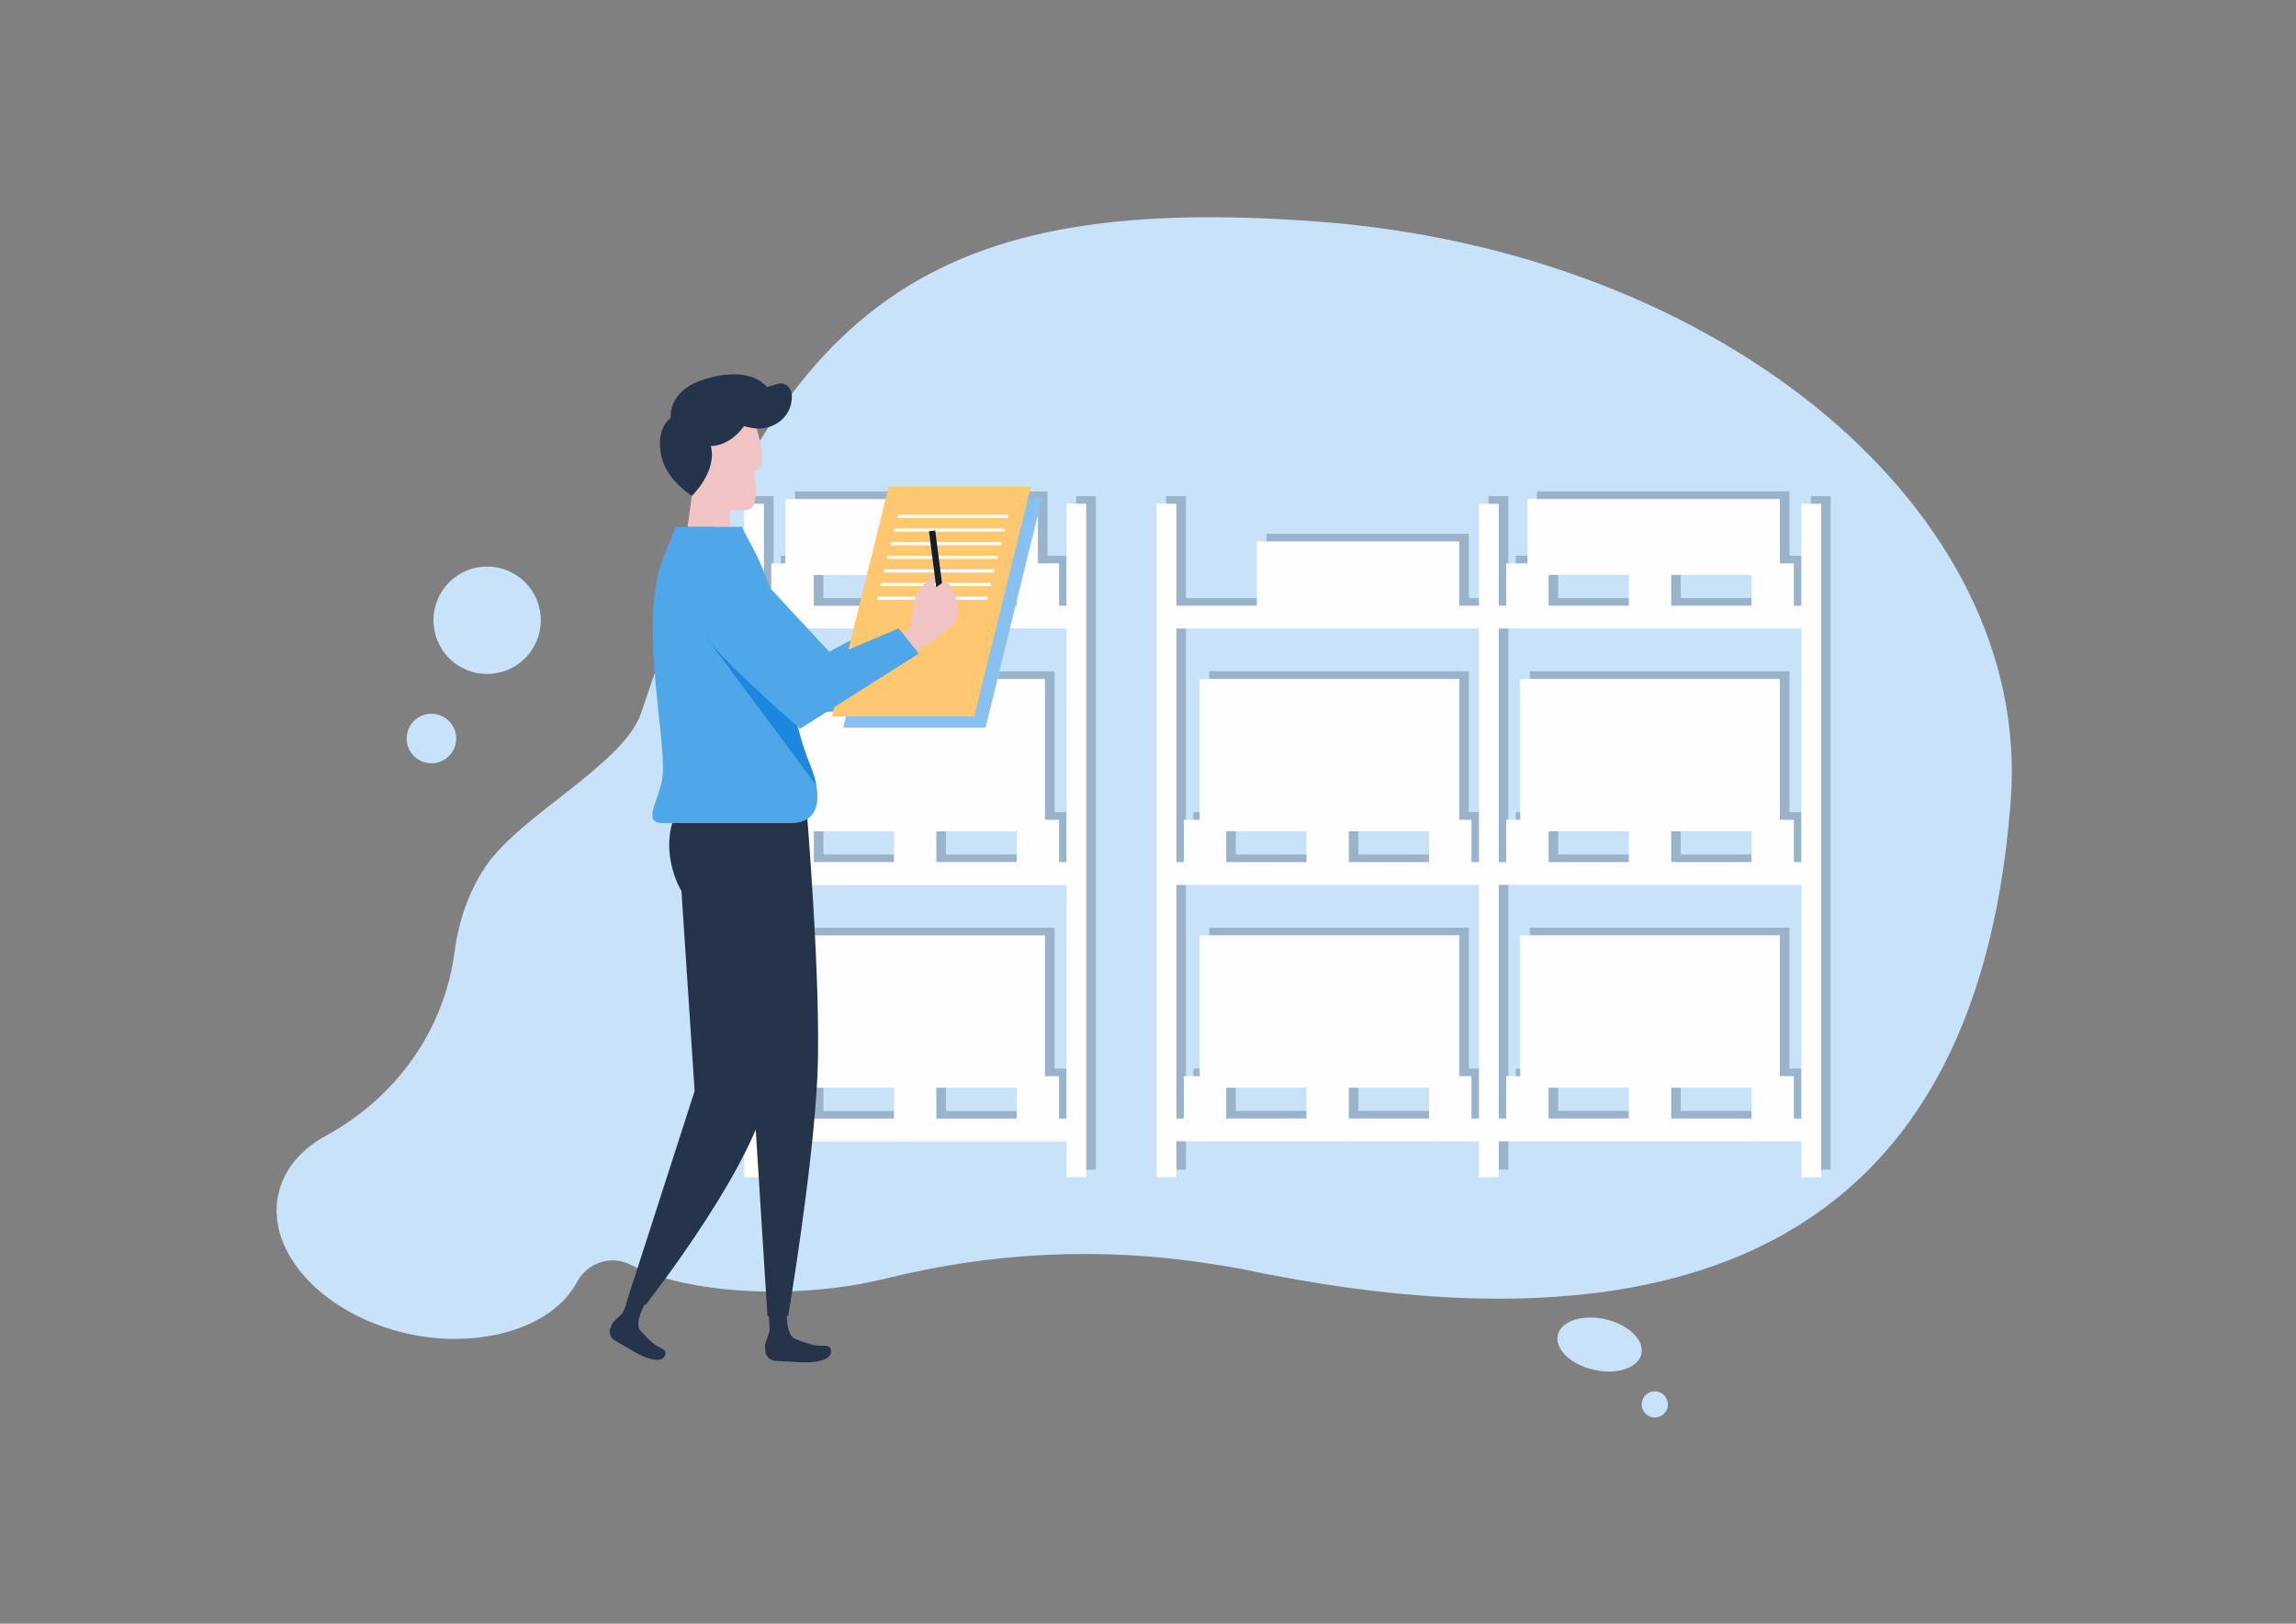 <?xml version="1.0" encoding="utf-8"?>
<!-- Generator: Adobe Illustrator 16.0.0, SVG Export Plug-In . SVG Version: 6.00 Build 0)  -->
<!DOCTYPE svg PUBLIC "-//W3C//DTD SVG 1.1//EN" "http://www.w3.org/Graphics/SVG/1.1/DTD/svg11.dtd">
<svg version="1.1" id="Layer_1" xmlns="http://www.w3.org/2000/svg" xmlns:xlink="http://www.w3.org/1999/xlink" x="0px" y="0px"
	 width="841.89px" height="595.275px" viewBox="0 0 841.89 595.275" enable-background="new 0 0 841.89 595.275"
	 xml:space="preserve">
<rect x="0" y="0" width="841.89" height="595.275" fill="#808080" stroke="none"/>
<g id="backgroun">
	<path fill="#C7E2F9" d="M454.508,465.079c-1.559-0.328-5.539-0.943-11.092-1.807c-39.595-6.157-79.392-4.258-118.542,5.444
		c-32.697,8.104-73.271,5.549-93.195-4.835c-0.061-0.031-0.124-0.063-0.187-0.097c-7.294-3.816-16.074-0.971-19.951,6.292
		c-9.168,17.167-36.466,24.659-62.197,18.858c-30.911-6.969-52.064-29.949-47.244-51.325c2.034-9.024,8.42-16.31,17.397-21.207
		c25.576-13.947,43.414-38.578,47.189-67.462c1.01-7.726,3.056-15.13,6.175-21.974c1.528-3.351,3.31-6.505,5.323-9.464
		c12.854-18.896,50.635-37.307,56.978-56.304c48.64-145.719,100.027-191.105,248.233-179.948
		c148.207,11.154,261.883,106.12,253.906,212.111C729.325,399.354,677.975,512.314,454.508,465.079"/>
	<path fill="#C7E2F9" d="M601.854,496.381c1.155-5.122-4.773-10.823-13.235-12.731c-8.466-1.908-16.265,0.698-17.419,5.82
		c-1.155,5.122,4.771,10.823,13.236,12.731C592.899,504.109,600.7,501.503,601.854,496.381"/>
	<path fill="#C7E2F9" d="M611.47,515.932c0.584-2.592-1.041-5.163-3.633-5.747c-2.591-0.584-5.163,1.041-5.747,3.633
		c-0.584,2.59,1.041,5.163,3.633,5.747S610.886,518.521,611.47,515.932"/>
	<path fill="#C7E2F9" d="M193.756,239.985c6.953-8.36,5.812-20.773-2.548-27.726c-8.359-6.952-20.772-5.812-27.725,2.548
		c-6.952,8.36-5.811,20.773,2.548,27.726C174.391,249.486,186.804,248.345,193.756,239.985"/>
	<path fill="#C7E2F9" d="M165.181,276.558c3.207-3.856,2.682-9.583-1.176-12.792c-3.855-3.207-9.583-2.679-12.79,1.176
		c-3.207,3.856-2.681,9.583,1.175,12.79C156.248,280.941,161.974,280.414,165.181,276.558"/>
</g>
<path opacity="0.27" fill="#26344B" d="M434.858,181.895v37.373h29.517v-23.589h74.223v23.589h7.211v-37.373h7.259v37.373h2.746
	v-11.313v-4.213h7.771v-23.606h92.555v23.606h5.142v4.213v11.313h2.729v-37.373h7.269V428.8h-7.269v-13.181H553.067V428.8h-7.259
	v-13.181h-110.95V428.8h-7.261V181.895H434.858z M571.34,219.268h29.44v-11.313h-29.44V219.268z M645.748,207.955h-29.442v11.313
	h29.442V207.955z M645.748,395.968h-29.442v11.304h29.442V395.968z M600.772,395.968H571.33v11.304h29.442V395.968z M553.067,407.28
	h2.746v-11.313v-4.213h5.125v-51.657h95.201v51.657h5.142v4.213v11.313h2.729v-85.661H553.067V407.28z M645.748,301.956h-29.442
	v11.313h29.442V301.956z M571.34,313.269h29.44v-11.313h-29.44V313.269z M553.067,313.269h2.746v-11.313v-4.211h5.125v-51.641
	h95.201v51.641h5.142v4.211v11.313h2.729v-85.653H553.067V313.269z M527.527,395.968h-29.433v11.304h29.433V395.968z
	 M482.562,395.968h-29.434v11.304h29.434V395.968z M434.858,407.28h2.746v-11.313v-4.213h5.785v-51.657h95.208v51.657h4.473v4.213
	v11.313h2.738v-85.661h-110.95V407.28z M527.527,301.956h-29.433v11.313h29.433V301.956z M453.138,313.269h29.434v-11.313h-29.434
	V313.269z M434.858,313.269h2.746v-11.313v-4.211h5.785v-51.641h95.208v51.641h4.473v4.211v11.313h2.738v-85.653h-110.95V313.269z"
	/>
<path opacity="0.27" fill="#26344B" d="M283.627,181.888v37.387h2.713v-15.516h5.158v-23.58h92.588v23.58h7.752v15.516h2.723
	v-37.387h7.251V428.8h-7.251v-13.146H283.627V428.8h-7.251V181.888H283.627z M331.332,208.005h-29.409v11.27h29.409V208.005z
	 M376.315,208.005h-29.466v11.27h29.466V208.005z M346.849,407.313h29.466v-11.322h-29.466V407.313z M301.933,407.313h29.407
	v-11.322h-29.407V407.313z M283.627,407.313h2.713v-15.565h5.158v-51.617h95.183v51.617h5.158v15.565h2.723v-85.645H283.627V407.313
	z M376.315,301.998h-29.466v11.271h29.466V301.998z M331.332,301.998h-29.409v11.271h29.409V301.998z M283.627,313.269h2.713
	v-15.524h5.158v-51.607h95.183v51.607h5.158v15.524h2.723V227.6H283.627V313.269z"/>
<path fill="#FEFEFE" d="M431.342,184.692v37.373h29.516v-23.589h74.224v23.589h7.211v-37.373h7.259v37.373h2.746v-11.313v-4.213
	h7.771v-23.605h92.555v23.605h5.142v4.213v11.313h2.729v-37.373h7.268v246.904h-7.268v-13.181H549.551v13.181h-7.259v-13.181
	h-110.95v13.181h-7.261V184.692H431.342z M567.823,222.065h29.439v-11.313h-29.439V222.065z M642.231,210.752h-29.442v11.313h29.442
	V210.752z M642.231,398.765h-29.442v11.304h29.442V398.765z M597.256,398.765h-29.442v11.304h29.442V398.765z M549.551,410.078
	h2.746v-11.313v-4.213h5.125v-51.657h95.201v51.657h5.142v4.213v11.313h2.729v-85.662H549.551V410.078z M642.231,304.753h-29.442
	v11.313h29.442V304.753z M567.823,316.065h29.439v-11.313h-29.439V316.065z M549.551,316.065h2.746v-11.313v-4.211h5.125v-51.641
	h95.201v51.641h5.142v4.211v11.313h2.729v-85.652H549.551V316.065z M524.011,398.765h-29.434v11.304h29.434V398.765z
	 M479.045,398.765h-29.434v11.304h29.434V398.765z M431.342,410.078h2.746v-11.313v-4.213h5.785v-51.657h95.208v51.657h4.472v4.213
	v11.313h2.739v-85.662h-110.95V410.078z M524.011,304.753h-29.434v11.313h29.434V304.753z M449.621,316.065h29.433v-11.313h-29.433
	V316.065z M431.342,316.065h2.746v-11.313v-4.211h5.785v-51.641h95.208v51.641h4.472v4.211v11.313h2.739v-85.652h-110.95V316.065z"
	/>
<path fill="#FEFEFE" d="M280.11,184.685v37.387h2.713v-15.517h5.158v-23.58h92.588v23.58h7.752v15.517h2.723v-37.387h7.251v246.912
	h-7.251v-13.145H280.11v13.145h-7.251V184.685H280.11z M327.815,210.802h-29.409v11.27h29.409V210.802z M372.798,210.802h-29.466
	v11.27h29.466V210.802z M343.332,410.111h29.466v-11.322h-29.466V410.111z M298.416,410.111h29.407v-11.322h-29.407V410.111z
	 M280.11,410.111h2.713v-15.566h5.158v-51.617h95.183v51.617h5.158v15.566h2.723v-85.646H280.11V410.111z M372.798,304.795h-29.466
	v11.271h29.466V304.795z M327.815,304.795h-29.409v11.271h29.409V304.795z M280.11,316.065h2.713v-15.523h5.158v-51.607h95.183
	v51.607h5.158v15.523h2.723v-85.669H280.11V316.065z"/>
<g id="man">
	<polygon fill="#88C1F0" points="361.356,266.788 309.179,266.788 329.929,182.579 382.106,182.579 	"/>
	<path fill="#26344B" d="M295.497,293.388c0,0,5.751,67.387,4.237,100.932c-1.518,33.541-10.728,88.181-10.728,88.181h-7.594
		l-5.556-88.181L257.08,293.388H295.497z"/>
	<path fill="#26344B" d="M290.057,293.388c0,0-5.486,74.639-7.603,102.139c-2.114,27.501-45.671,82.797-45.671,82.797h-7.336
		l25.257-78.342l-4.836-73.355c0,0-10.272-16.316,0.304-33.238H290.057z"/>
	<path fill="#50A7E8" d="M274.307,206.94l29.737,31.97l34.668-18.349l5.439,7.838l-32.149,29.31
		c-4.899,4.469-12.442,4.306-17.145-0.363l-25.383-30.023L274.307,206.94z"/>
	<path fill="#F0C4C4" d="M276.514,153.167c0.923,5.31,6.354,18.41-0.155,19.64c0,0,2.4,12.115-1.309,13.72
		c-3.012,1.302-7.448,0.164-7.448,0.164v6.47h-15.511l1.587-11.357l-1.587-28.088L276.514,153.167z"/>
	<path fill="#50A7E8" d="M260.077,200.213l16.787,2.218c0,0,8.164,15.714,10.024,32.838c1.861,17.121,5.687,34.448,10.121,45.125
		c4.431,10.678,4.333,21.355-6.951,21.355h-47.04c-8.259,0-0.59-9.336,0-17.733c1.106-15.711-9.46-58.667,1.011-81.41
		C244.029,202.606,251.553,200.213,260.077,200.213"/>
	<path fill="#1D86DD" d="M299.311,287.917c-0.447-2.413-1.241-4.965-2.302-7.523c-3.041-7.323-5.778-17.794-7.809-29.164
		l-30.938-18.541L299.311,287.917z"/>
	<polygon fill="#FFC76F" points="357.245,262.666 305.068,262.666 325.818,178.456 377.994,178.456 	"/>
	<rect x="329.181" y="188.741" fill="#FEFEFE" width="40.501" height="1.157"/>
	<rect x="327.917" y="193.736" fill="#FEFEFE" width="40.503" height="1.157"/>
	<rect x="326.653" y="198.731" fill="#FEFEFE" width="40.504" height="1.158"/>
	<rect x="325.393" y="203.726" fill="#FEFEFE" width="40.5" height="1.157"/>
	<rect x="324.129" y="208.722" fill="#FEFEFE" width="40.5" height="1.157"/>
	<rect x="322.865" y="213.716" fill="#FEFEFE" width="40.5" height="1.157"/>
	<rect x="321.6" y="218.712" fill="#FEFEFE" width="40.504" height="1.157"/>
	<polygon fill="#171E2B" points="342.924,194.47 346.785,224.538 344.498,224.828 340.637,194.76 	"/>
	<path fill="#26344B" d="M260.64,163.486c0,0,6.473,0.611,12.335-7.451c0,0,11.169,3.33,10.99-6.47
		c-0.202-11.239-12.413-15.508-27.583-9.84c-11.482,4.293-10.442,13.445-10.442,13.445s-3.692,2.52-3.93,8.465
		c-0.31,7.857,3.253,14.321,11.667,20.171C253.677,181.806,263.081,172.89,260.64,163.486"/>
	<polygon fill="#50A7E8" points="244.03,202.606 247.721,193.163 271.945,193.163 276.865,202.431 	"/>
	<path fill="#F0C4C4" d="M330.672,232.715l2.656-2.309c0.352-0.311,0.582-0.715,0.646-1.177c0.326-2.26,1.354-9.286,1.727-10.538
		c0.755-2.52,6.519-8.003,6.519-8.003l0.712,4.797l2.534-1.726c0.952-0.65,2.246-0.337,2.81,0.667
		c1.604,2.848,4.198,8.438,2.51,12.395c-1.905,4.47-11.808,10.066-15.529,12.043c-0.82,0.438-1.825,0.227-2.415-0.499l-2.404-2.945
		C329.771,234.608,329.872,233.406,330.672,232.715"/>
	<path fill="#50A7E8" d="M255.785,211.534c10.231-7.333,38.714,33.672,38.714,33.672l35.008-14.825l7.404,9.217l-43.545,27.568
		c0,0-25.583-22.244-33.059-31.761C252.827,225.884,248.621,216.671,255.785,211.534"/>
	<path fill="#26344B" d="M294.199,499.459c-4.975-0.229-9.825-0.552-9.825-0.552c-2.281-0.058-3.94-2.043-3.74-4.197l-0.007-0.023
		l-0.016-0.058l-0.012-0.046l-0.004-0.019l-0.027-0.122l-0.008-0.044l-0.01-0.053l-0.001-0.014l-0.017-0.097l-0.01-0.069
		l-0.002-0.015l-0.005-0.046l-0.008-0.077l-0.007-0.082l-0.001-0.017c-0.005-0.066-0.007-0.135-0.008-0.201l0-0.033l0.001-0.095
		l0-0.002l0.002-0.055l0.001-0.034l0-0.016l0.002-0.045l0.003-0.05l0.005-0.063l0.017-0.155l0.01-0.074l0.007-0.045
		c0.011-0.069,0.024-0.139,0.04-0.21l0.001-0.005l0.021-0.093l0.009-0.034c0.023-0.089,0.049-0.18,0.079-0.268l1.284-3.867
		l0.059-0.187c0.117-0.409,0.181-0.832,0.189-1.258l-0.662-10.608l-0.023-0.38l-0.503-8.063c0.035-1.662,2.468-3.275,4.125-3.378
		l1.128-0.068c1.747-0.108,3.633,3.343,3.237,5.046c-0.355,1.528-0.743,4.074-0.953,6.886l0.003-0.001
		c-0.242,3.227-0.252,6.8,0.281,9.585l0.01,0.05c0.042,0.215,0.087,0.424,0.135,0.628l0.027,0.113l0.053,0.21l0.05,0.185
		l0.039,0.135l0.041,0.136l0.039,0.128l0.071,0.215l0.047,0.134l0.047,0.128l0.045,0.119l0.092,0.226l0.022,0.051l0.085,0.189
		l0.034,0.072l0.11,0.219l0.016,0.028l0.106,0.192l0.026,0.044c0.042,0.069,0.084,0.138,0.128,0.204l0.018,0.024l0.114,0.164
		l0.036,0.049c0.044,0.059,0.089,0.115,0.134,0.17l0.027,0.029l0.136,0.149l0.019,0.021c0.104,0.106,0.213,0.203,0.327,0.291
		l0.033,0.025c0.113,0.086,0.23,0.161,0.353,0.226l0.035,0.019c0.061,0.032,0.125,0.062,0.189,0.089
		c0.501,0.207,1.018,0.408,1.542,0.603l0.079,0.029l0.131,0.048l0.07,0.025l0.073,0.026l0.122,0.045l0.318,0.113l0.081,0.028
		l0.159,0.057l0.16,0.057l0.16,0.056l0.161,0.055l0.562,0.192l0.321,0.108l0.241,0.08l0.88,0.29c1.424,0.469,2.63,0.638,3.645,0.698
		c0.508,0.031,0.967,0.034,1.383,0.035h0.27c0.264,0,0.508,0.002,0.734,0.012l0.112,0.006c0.109,0.007,0.215,0.015,0.316,0.027
		l0.197,0.028c0.126,0.022,0.245,0.051,0.357,0.09c0.055,0.018,0.109,0.04,0.162,0.063l0.077,0.038l0.074,0.041
		c0.121,0.073,0.231,0.162,0.331,0.273c0.04,0.045,0.078,0.093,0.115,0.145c0.146,0.206,0.265,0.472,0.36,0.813l0.002,0.008
		l0.005,0.026v0.002l0.002,0.011l0.004,0.025l0,0.026C305.201,499.331,297.175,499.596,294.199,499.459"/>
	<path fill="#26344B" d="M233.356,496.016c-4.036-2.282-7.928-4.592-7.928-4.592c-1.871-1.007-2.414-3.354-1.341-5.06l0.004-0.022
		l0.011-0.054l0.01-0.043l0.004-0.018l0.029-0.113l0.011-0.04l0.014-0.048l0.004-0.012l0.027-0.088l0.021-0.062l0.004-0.013
		l0.015-0.041l0.026-0.066l0.028-0.072l0.006-0.014c0.024-0.058,0.05-0.115,0.077-0.171l0.014-0.027l0.04-0.078l0.001-0.002
		l0.024-0.044l0.015-0.028l0.007-0.013l0.021-0.037l0.024-0.04l0.03-0.049l0.08-0.122l0.04-0.058l0.024-0.034
		c0.039-0.053,0.079-0.105,0.121-0.157l0.003-0.004l0.057-0.068l0.021-0.024c0.057-0.064,0.117-0.128,0.178-0.189l2.693-2.671
		l0.127-0.131c0.27-0.291,0.5-0.614,0.687-0.965l3.914-9.089l0.14-0.326l2.975-6.908c0.728-1.365,3.427-1.683,4.847-1.069
		l0.966,0.417c1.496,0.646,1.611,4.306,0.565,5.554c-0.939,1.119-2.332,3.071-3.689,5.317l0.003,0.001
		c-1.559,2.578-3.071,5.541-3.8,8.079l-0.013,0.046c-0.056,0.195-0.105,0.388-0.151,0.578l-0.025,0.105l-0.044,0.196l-0.036,0.174
		l-0.025,0.129l-0.023,0.13l-0.021,0.122l-0.031,0.209l-0.017,0.131l-0.015,0.126l-0.013,0.118l-0.019,0.226l-0.003,0.052
		l-0.009,0.192l-0.002,0.075l-0.001,0.228l0.001,0.03l0.007,0.204l0.004,0.048c0.005,0.075,0.011,0.15,0.02,0.224l0.004,0.027
		l0.026,0.185l0.009,0.056c0.012,0.067,0.025,0.133,0.04,0.197l0.01,0.036l0.05,0.182l0.007,0.025
		c0.041,0.132,0.091,0.258,0.149,0.379l0.017,0.035c0.059,0.118,0.124,0.23,0.198,0.336l0.021,0.029
		c0.037,0.053,0.078,0.104,0.12,0.153c0.329,0.384,0.673,0.768,1.026,1.149l0.054,0.058l0.088,0.094l0.047,0.052l0.05,0.053
		l0.083,0.088l0.216,0.229l0.055,0.058l0.108,0.113l0.109,0.114l0.109,0.113l0.111,0.113l0.386,0.396l0.221,0.225l0.167,0.168
		l0.609,0.612c0.985,0.988,1.916,1.636,2.734,2.113c0.409,0.239,0.789,0.436,1.134,0.61l0.224,0.114
		c0.22,0.11,0.422,0.215,0.605,0.318l0.091,0.052c0.088,0.052,0.172,0.104,0.251,0.155l0.151,0.106
		c0.095,0.071,0.182,0.146,0.259,0.225c0.039,0.038,0.074,0.08,0.107,0.121l0.048,0.063l0.044,0.065
		c0.07,0.111,0.125,0.232,0.16,0.367c0.014,0.054,0.025,0.109,0.034,0.168c0.034,0.232,0.021,0.503-0.043,0.827l-0.001,0.007
		l-0.007,0.024l0,0.002l-0.002,0.01l-0.008,0.022l-0.011,0.022C242.549,500.539,235.771,497.382,233.356,496.016"/>
	<path fill="#26344B" d="M285.285,140.687l-5.223,1.588c-1.923,0.583-3.969,0.598-5.897,0.038l-10.43-3.026
		c-6.32,0-16.757,3.567-15.436,12.686l1.164,6.451c0.464,2.575,2.613,4.502,5.221,4.726c0.241,0.892,1.05,1.509,1.976,1.509
		c1.127,0,2.041-0.915,2.041-2.043c0-2.909,2.042-5.392,4.88-6.028c3.481-0.781,7.199-0.968,11.09,0.08
		c7.251,1.948,14.895-2.547,15.621-10.02c0.044-0.471,0.07-0.954,0.07-1.442C290.361,142.194,287.867,139.973,285.285,140.687"/>
</g>
</svg>
